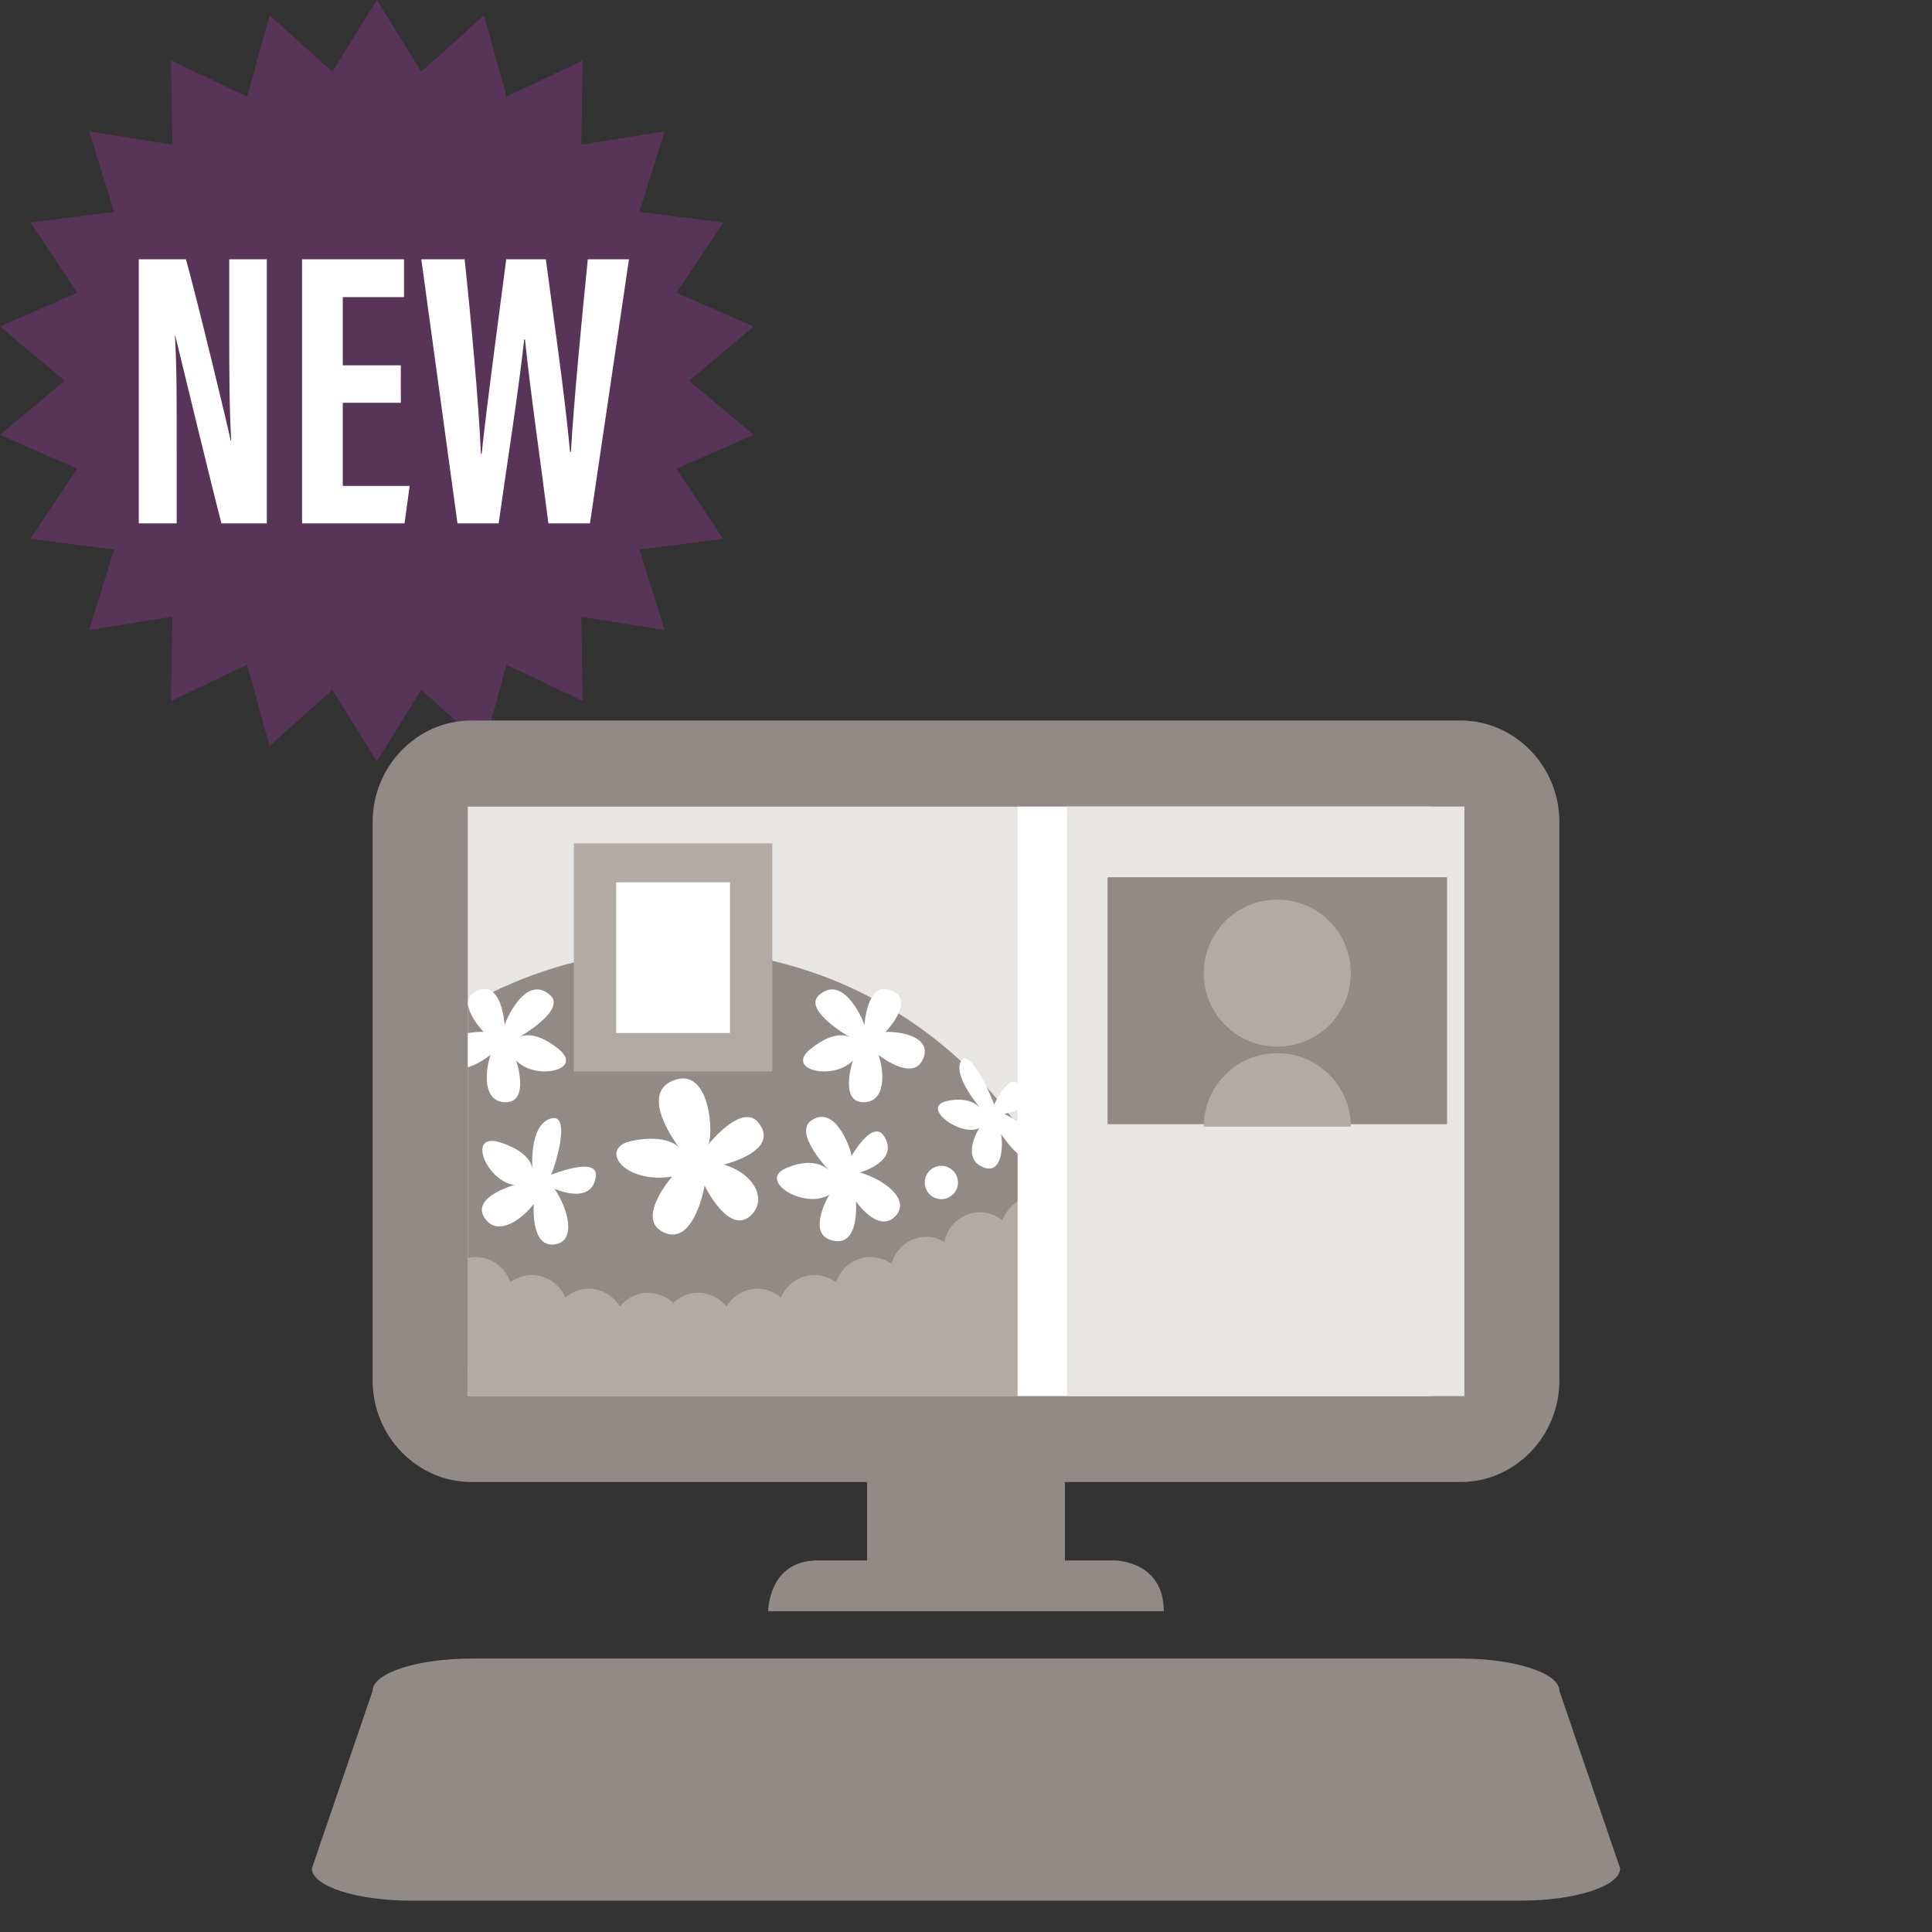 <?xml version="1.0" encoding="utf-8"?>
<!-- Generator: Adobe Illustrator 25.4.1, SVG Export Plug-In . SVG Version: 6.00 Build 0)  -->
<svg version="1.1" id="レイヤー_1" xmlns="http://www.w3.org/2000/svg" xmlns:xlink="http://www.w3.org/1999/xlink" x="0px"
	 y="0px" width="100px" height="100px" viewBox="0 0 100 100" enable-background="new 0 0 100 100" xml:space="preserve">
<rect x="0" y="0" width="100" height="100" fill="#333333" stroke="none"/>
<g>
	<g opacity="0">
		<rect x="0" y="0" fill="#C9CACA" width="100" height="100"/>
	</g>
	<g>
		<polygon fill="#593459" points="19.504,0 21.804,3.709 25.056,0.798 26.218,5.005 30.158,3.128 30.087,7.492 34.396,6.801 
			33.099,10.968 37.429,11.519 35.01,15.152 39.009,16.901 35.665,19.705 39.009,22.509 35.01,24.258 37.429,27.891 33.099,28.442 
			34.396,32.609 30.087,31.918 30.158,36.282 26.218,34.405 25.056,38.612 21.804,35.701 19.504,39.41 17.205,35.701 13.953,38.612 
			12.791,34.405 8.851,36.282 8.922,31.918 4.612,32.609 5.909,28.442 1.58,27.891 3.999,24.258 0,22.509 3.344,19.705 0,16.901 
			3.999,15.152 1.58,11.519 5.909,10.968 4.612,6.801 8.922,7.492 8.851,3.128 12.791,5.005 13.953,0.798 17.205,3.709 		"/>
	</g>
	<g>
		<path fill="#FFFFFF" d="M7.183,27.091V13.422h2.441c0.545,1.929,2.176,8.677,2.321,9.4h0.023
			c-0.098-1.681-0.103-3.604-0.103-5.851v-3.55h1.946v13.669h-2.349c-0.431-1.633-2.25-9.129-2.387-9.703h-0.02
			c0.1,1.654,0.091,3.508,0.091,5.965v3.738H7.183z"/>
		<path fill="#FFFFFF" d="M20.747,20.847h-3.005v4.306h3.463l-0.267,1.938h-5.304V13.422h5.279v1.957h-3.171v3.529h3.005V20.847z"/>
		<path fill="#FFFFFF" d="M23.679,27.091l-1.872-13.669h2.242c0.316,2.95,0.737,7.485,0.842,10.065h0.039
			c0.313-2.894,0.885-7.07,1.272-10.065h2.051c0.406,3.096,0.975,6.956,1.252,9.971h0.043c0.161-2.669,0.561-6.874,0.877-9.971
			h2.131l-2.02,13.669h-2.151c-0.385-3.065-0.921-6.711-1.213-9.523h-0.039c-0.317,2.872-0.913,6.577-1.322,9.523H23.679z"/>
	</g>
	<g>
		<g>
			<g>
				<path fill="#918A86" d="M75.594,37.293H24.406c-2.817,0-5.119,2.364-5.119,5.256v28.905c0,2.89,2.302,5.256,5.119,5.256h20.475
					v4.057c-1.132,0-2.05,0-2.559,0c-2.559,0-2.559,2.628-2.559,2.628h20.475c0-2.628-2.559-2.628-2.559-2.628s-1.037,0-2.559,0
					V76.71h20.475c2.814,0,5.119-2.366,5.119-5.256V42.549C80.713,39.657,78.409,37.293,75.594,37.293z"/>
			</g>
			<g>
				<path fill="#918A86" d="M78.739,98.376c2.814,0,5.119-0.752,5.119-1.671l-3.144-9.188c0-0.919-2.304-1.671-5.119-1.671H24.406
					c-2.817,0-5.119,0.751-5.119,1.671l-3.145,9.189c0,0.919,2.302,1.671,5.119,1.671H78.739z"/>
			</g>
		</g>
		<g>
			<defs>
				<rect id="SVGID_1_" x="24.212" y="41.751" width="51.576" height="30.503"/>
			</defs>
			<clipPath id="SVGID_00000112593013738533807530000002530909676593084558_">
				<use xlink:href="#SVGID_1_"  overflow="visible"/>
			</clipPath>
			<g clip-path="url(#SVGID_00000112593013738533807530000002530909676593084558_)">
				<rect x="24.212" y="41.751" fill="#E8E6E4" width="51.576" height="30.503"/>
				<path fill="#918A86" d="M13.339,70.834c0-11.971,9.704-21.675,21.675-21.675S56.69,58.863,56.69,70.834"/>
				<rect x="29.703" y="43.651" fill="#B3AAA5" width="10.271" height="11.805"/>
				<rect x="31.891" y="45.668" fill="#FFFFFF" width="5.894" height="7.8"/>
				<path fill="#FFFFFF" d="M28.504,60.814c0.099-0.024,1.17-3.273,0-2.92c-1.165,0.358-0.939,2.687-0.939,2.687
					s0.065-0.9-1.682-1.453c-1.75-0.549-0.715,2.009,0.744,2.207c0,0-2.238,0.609-1.556,1.684c0.678,1.073,2.01,0.034,2.56-0.709
					c0,0-0.194,2.231,1.04,2.106c1.228-0.134,0.709-1.916,0.028-2.884c0,0,1.954,0.889,2.143-0.652
					C30.967,59.812,28.504,60.814,28.504,60.814z"/>
				<path fill="#FFFFFF" d="M36.638,59.266c0.327-0.444,0.142-4.126-1.8-3.336c-1.819,0.73,0.304,3.45,0.304,3.45
					s-0.627-0.715-2.466-0.321c-1.689,0.353-0.439,2.227,2.111,1.843c0,0-1.823,2.08-0.552,2.819
					c1.336,0.788,2.028-1.229,2.235-2.352c0,0,1.242,2.573,2.368,1.565c0.896-0.803,0.246-2.171-1.372-2.655
					c0,0,2.977-0.709,1.782-2.177C38.397,57.05,36.638,59.266,36.638,59.266z"/>
				<path fill="#FFFFFF" d="M44.072,59.838c0.053-0.082-0.749-2.715-2.054-1.859c-1.033,0.663,0.99,2.703,0.99,2.703
					s-0.668-0.96-2.36-0.198c-1.426,0.646,1.001,2.14,2.273,1.355c0,0-1.157,1.945,0.064,2.341c1.218,0.4,1.368-1.057,1.322-1.994
					c0,0,1.139,1.665,2.022,0.778c0.878-0.896-0.669-1.958-1.828-2.276c0,0,2.095-0.567,1.255-1.882
					C45.177,57.894,44.072,59.838,44.072,59.838z"/>
				<path fill="#FFFFFF" d="M44.742,53.087c0.025-0.097-1.053-2.748-2.351-1.576c-0.878,0.784,1.656,2.207,1.656,2.207
					s-0.695-0.545-2.083,0.567c-1.394,1.12,1.234,1.662,2.185,0.597c0,0-0.72,2.136,0.511,2.168c1.229,0.03,1.108-1.604,0.808-2.451
					c0,0,1.692,1.363,2.264,0.306c0.564-1.068-0.745-1.52-1.897-1.494c0,0,1.65-1.695,0.226-2.177
					C44.849,50.839,44.742,53.087,44.742,53.087z"/>
				<path fill="#FFFFFF" d="M51.45,57.177c0.038-0.065-1.242-3.034-1.707-2.255c-0.456,0.775,1.041,2.481,1.041,2.481
					S50.291,56.677,48.971,57c-1.317,0.327,0.765,1.867,1.715,1.389c0,0-0.921,1.441,0.093,1.975
					c1.012,0.538,1.165-0.836,1.043-1.654c0,0,1.192,1.826,1.821,1.191c0.635-0.631-0.709-1.792-1.667-2.251
					c0,0,1.631-0.149,0.847-1.419C52.27,55.348,51.45,57.177,51.45,57.177z"/>
				<path fill="#FFFFFF" d="M26.122,53.087c-0.027-0.097,1.056-2.748,2.354-1.576c0.872,0.784-1.662,2.207-1.662,2.207
					s0.691-0.545,2.084,0.567c1.396,1.12-1.232,1.662-2.182,0.597c0,0,0.72,2.136-0.515,2.168c-1.229,0.03-1.105-1.604-0.808-2.451
					c0,0-1.696,1.363-2.255,0.306c-0.566-1.068,0.739-1.52,1.894-1.494c0,0-1.653-1.695-0.224-2.177
					C26.01,50.839,26.122,53.087,26.122,53.087z"/>
				<path fill="#FFFFFF" d="M19.271,57.511c-0.044-0.086,1.352-3.084,1.853-2.151c0.495,0.937-1.129,2.524-1.129,2.524
					s0.533-0.709,1.969-0.105c1.44,0.607-0.834,1.899-1.861,1.191c0,0,0.996,1.748-0.107,2.147
					c-1.098,0.388-1.268-1.139-1.134-2.013c0,0-1.302,1.762-1.989,0.954c-0.681-0.806,0.777-1.82,1.817-2.141
					c0,0-1.774-0.47-0.915-1.714C18.382,55.348,19.271,57.511,19.271,57.511z"/>
				<path fill="#B3AAA5" d="M59.553,67.444c0-0.853-0.57-1.566-1.352-1.798c0.208-0.306,0.333-0.672,0.333-1.07
					c0-1.036-0.845-1.874-1.877-1.874c-0.47,0-0.904,0.181-1.229,0.463c-0.255-0.73-0.949-1.268-1.774-1.268
					c-0.821,0-1.509,0.538-1.765,1.262c-0.326-0.25-0.723-0.413-1.163-0.413c-0.911,0-1.676,0.663-1.847,1.525
					c-0.274-0.153-0.588-0.256-0.932-0.256c-0.861,0-1.588,0.597-1.802,1.402c-0.31-0.22-0.682-0.355-1.088-0.355
					c-0.836,0-1.541,0.556-1.78,1.311c-0.317-0.228-0.699-0.374-1.116-0.374c-0.784,0-1.454,0.48-1.741,1.161
					c-0.327-0.28-0.746-0.459-1.207-0.459c-0.69,0-1.283,0.373-1.608,0.93c-0.345-0.437-0.869-0.713-1.466-0.713
					c-0.501,0-0.961,0.198-1.293,0.523c-0.34-0.325-0.799-0.523-1.301-0.523c-0.592,0-1.123,0.276-1.464,0.713
					c-0.324-0.557-0.923-0.93-1.605-0.93c-0.466,0-0.886,0.179-1.212,0.459c-0.287-0.682-0.957-1.161-1.744-1.161
					c-0.417,0-0.801,0.146-1.109,0.374c-0.245-0.754-0.948-1.311-1.786-1.311c-0.405,0-0.776,0.134-1.086,0.355
					c-0.218-0.805-0.935-1.402-1.803-1.402c-0.347,0-0.66,0.103-0.932,0.256c-0.169-0.862-0.935-1.525-1.843-1.525
					c-0.444,0-0.843,0.162-1.165,0.413c-0.257-0.724-0.95-1.262-1.77-1.262c-0.821,0-1.513,0.538-1.77,1.268
					c-0.329-0.282-0.754-0.463-1.234-0.463c-1.031,0-1.872,0.838-1.872,1.874c0,0.398,0.121,0.764,0.333,1.07
					c-0.782,0.232-1.362,0.945-1.362,1.798c0,0.786,0.486,1.464,1.183,1.74c-0.333,0.342-0.538,0.805-0.538,1.316
					c0,1.034,0.842,1.874,1.882,1.874c0.117,0,0.23-0.002,0.341-0.03H56.69c0.115,0.028,0.227,0.03,0.347,0.03
					c1.037,0,1.879-0.84,1.879-1.874c0-0.512-0.204-0.975-0.53-1.316C59.067,68.908,59.553,68.23,59.553,67.444z"/>
				<path fill="#FFFFFF" d="M23.583,61.208c0,0.474-0.391,0.861-0.862,0.861c-0.475,0-0.861-0.386-0.861-0.861
					c0-0.474,0.386-0.864,0.861-0.864C23.192,60.344,23.583,60.734,23.583,61.208z"/>
				<path fill="#FFFFFF" d="M49.586,61.208c0,0.474-0.388,0.861-0.861,0.861c-0.478,0-0.86-0.386-0.86-0.861
					c0-0.474,0.382-0.864,0.86-0.864C49.197,60.344,49.586,60.734,49.586,61.208z"/>
				<g>
					<rect x="52.67" y="38.742" fill="#FFFFFF" width="21.407" height="35.785"/>
					<rect x="55.226" y="38.742" fill="#E8E6E4" width="21.407" height="35.785"/>
					<rect x="57.326" y="45.407" fill="#918A86" width="17.573" height="12.78"/>
					<g>
						<circle fill="#B3AAA5" cx="66.113" cy="50.37" r="3.806"/>
						<path fill="#B3AAA5" d="M62.307,58.316L62.307,58.316c0-2.102,1.704-3.806,3.806-3.806c2.102,0,3.806,1.704,3.806,3.806l0,0
							H62.307z"/>
					</g>
				</g>
			</g>
		</g>
	</g>
</g>
</svg>

